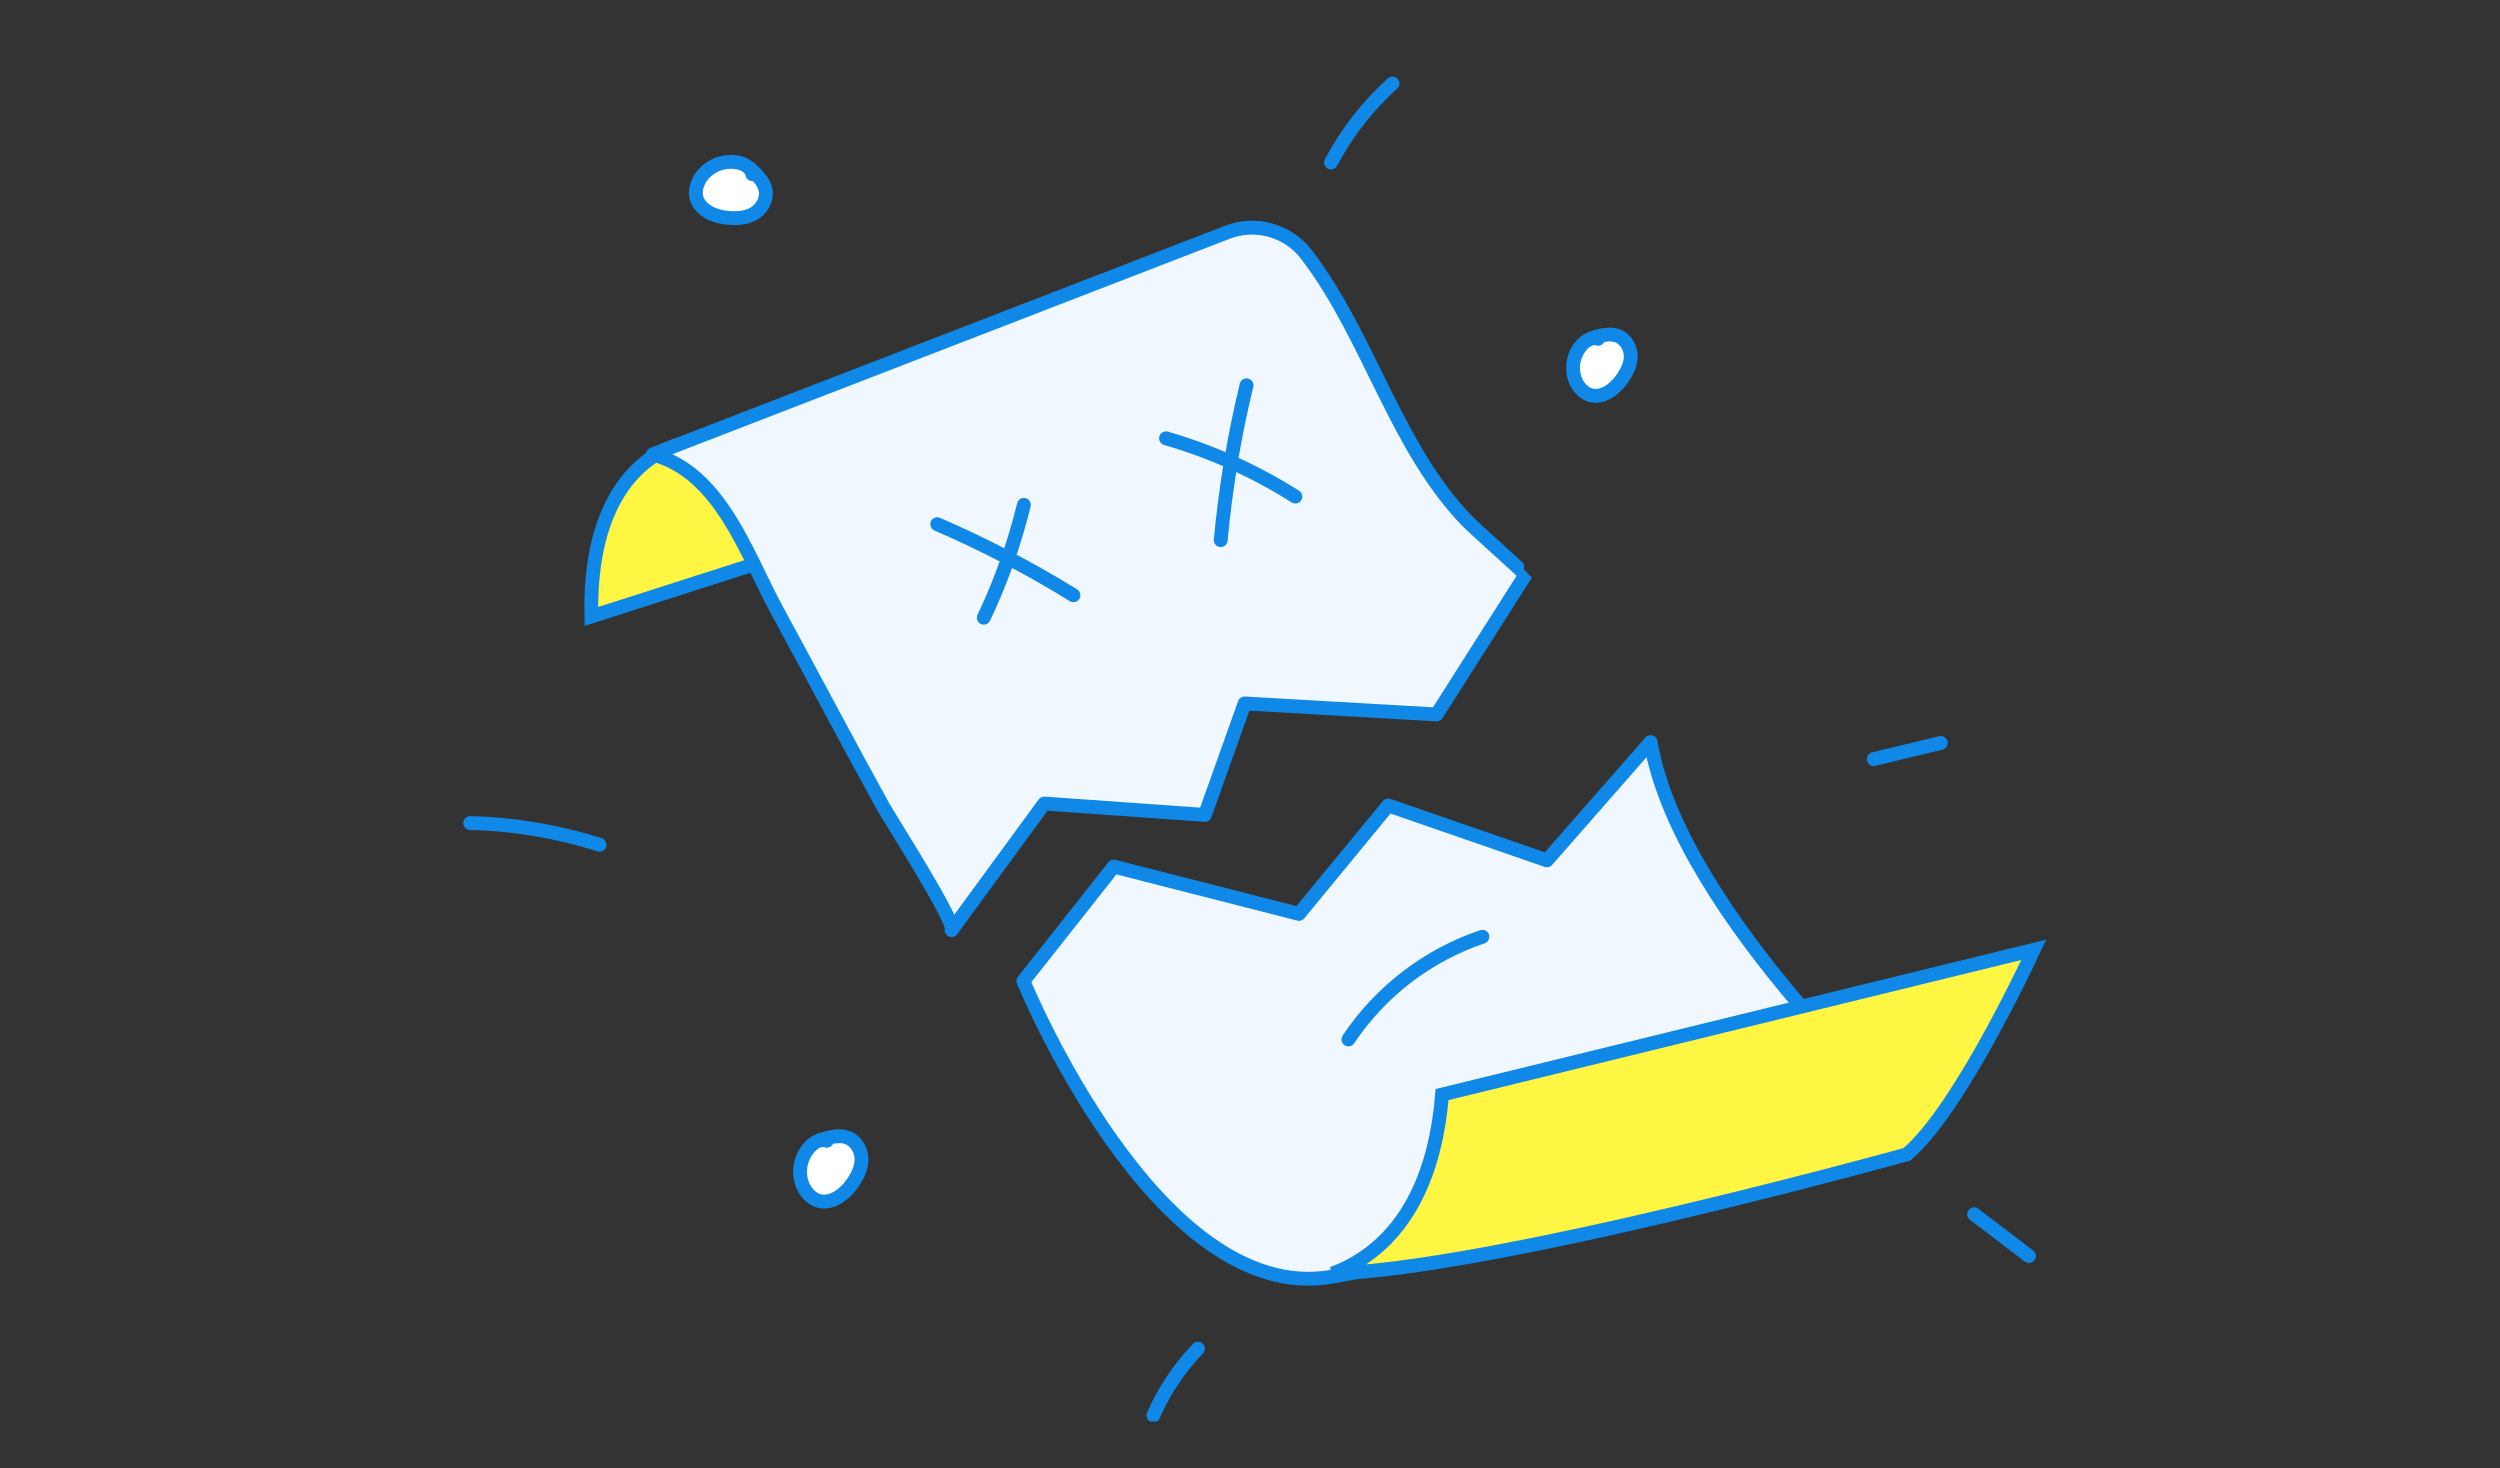 <svg width="361" height="212" viewBox="0 0 361 212" fill="none" xmlns="http://www.w3.org/2000/svg">
<rect x="0" y="0" width="361" height="212" fill="#333333" stroke="none"/>
<g clip-path="url(#clip0_2333_646)">
<path d="M108.82 80.215C108.958 80.681 109.067 81.082 109.149 81.403L85.392 89.016C85.139 77.704 88.398 71.524 91.631 68.166C93.321 66.411 95.037 65.391 96.319 64.812C96.961 64.522 97.493 64.343 97.857 64.237C97.923 64.218 97.982 64.202 98.037 64.188C102.36 66.967 105.18 71.371 106.935 75.197C107.831 77.151 108.438 78.928 108.82 80.215Z" fill="#FFF644" stroke="#1088E7" stroke-width="2"/>
<path d="M230.767 48.929C229.176 48.353 227.262 50.556 227.154 52.857C227.046 55.158 228.493 57.027 230.174 57.153C231.855 57.279 233.608 55.895 234.704 53.971C235.064 53.333 235.378 52.614 235.459 51.85C235.63 50.196 234.641 48.839 233.491 48.461C232.34 48.084 231.073 48.461 229.851 48.83" fill="white"/>
<path d="M230.767 48.929C229.176 48.353 227.262 50.556 227.154 52.857C227.046 55.158 228.493 57.027 230.174 57.153C231.855 57.279 233.608 55.895 234.704 53.971C235.064 53.333 235.378 52.614 235.459 51.85C235.63 50.196 234.641 48.839 233.491 48.461C232.34 48.084 231.073 48.461 229.851 48.83" stroke="#1088E7" stroke-width="2" stroke-linecap="round" stroke-linejoin="round"/>
<path d="M119.393 164.728C117.694 164.117 115.653 166.463 115.536 168.917C115.42 171.371 116.966 173.366 118.754 173.501C120.543 173.636 122.413 172.162 123.581 170.113C123.968 169.429 124.3 168.665 124.381 167.847C124.561 166.086 123.509 164.63 122.278 164.234C121.046 163.839 119.698 164.234 118.395 164.63" fill="white"/>
<path d="M119.393 164.728C117.694 164.117 115.653 166.463 115.536 168.917C115.42 171.371 116.966 173.366 118.754 173.501C120.543 173.636 122.413 172.162 123.581 170.113C123.968 169.429 124.3 168.665 124.381 167.847C124.561 166.086 123.509 164.63 122.278 164.234C121.046 163.839 119.698 164.234 118.395 164.63" stroke="#1088E7" stroke-width="2" stroke-linecap="round" stroke-linejoin="round"/>
<path d="M108.631 25.147C108.287 23.375 105.227 22.823 103.059 23.978C100.891 25.134 99.968 27.483 100.768 29.089C101.568 30.695 103.791 31.546 106.15 31.501C106.934 31.483 107.761 31.378 108.505 31.029C110.11 30.282 110.823 28.633 110.533 27.373C110.242 26.112 109.212 25.157 108.205 24.239" fill="white"/>
<path d="M108.631 25.147C108.287 23.375 105.227 22.823 103.059 23.978C100.891 25.134 99.968 27.483 100.768 29.089C101.568 30.695 103.791 31.546 106.15 31.501C106.934 31.483 107.761 31.378 108.505 31.029C110.11 30.282 110.823 28.633 110.533 27.373C110.242 26.112 109.212 25.157 108.205 24.239" stroke="#1088E7" stroke-width="2" stroke-linecap="round" stroke-linejoin="round"/>
<path d="M94.261 65.613L177.215 33.542C181.313 31.96 185.969 33.255 188.648 36.751C197.771 48.643 201.51 64.669 212.026 75.401C212.701 76.084 220.305 82.942 220.287 82.978L207.451 103.166L179.722 101.575L173.988 117.673L150.789 116.029L137.405 134.311C138.178 133.322 128.534 118.294 127.473 116.379C122.296 107.004 117.316 97.522 112.193 88.12C107.797 80.057 104.04 68.201 94.252 65.631L94.261 65.613Z" fill="#F0F7FF" stroke="#1088E7" stroke-width="2" stroke-linecap="round" stroke-linejoin="round"/>
<path d="M147.778 141.672C147.778 141.672 166.968 188.672 192.19 184.375C217.411 180.079 277.507 163.343 277.507 163.343C277.507 163.343 242.642 132.378 238.345 107.156L223.379 124.234L200.459 116.306L187.57 131.964L160.829 125.133L147.778 141.663V141.672Z" fill="#F0F7FF" stroke="#1088E7" stroke-width="2" stroke-linecap="round" stroke-linejoin="round"/>
<path d="M208.232 158.058L293.676 137.153C293.395 137.748 293.053 138.469 292.656 139.288C291.47 141.743 289.802 145.084 287.876 148.633C285.95 152.183 283.773 155.93 281.567 159.2C279.409 162.4 277.27 165.075 275.353 166.68L275.337 166.685C275.19 166.725 274.973 166.785 274.689 166.864C274.12 167.02 273.283 167.248 272.214 167.538C270.074 168.116 267.002 168.937 263.273 169.907C255.814 171.848 245.73 174.383 235.223 176.764C224.713 179.146 213.797 181.37 204.67 182.691C200.106 183.351 196.008 183.783 192.642 183.899C192.568 183.901 192.494 183.904 192.421 183.906C193.523 183.499 194.683 182.968 195.855 182.274C201.446 178.964 207.094 172.085 208.232 158.058Z" fill="#FFF644" stroke="#1088E7" stroke-width="2"/>
<path d="M180.002 55.633C178.213 62.985 176.973 70.464 176.271 77.996" stroke="#1088E7" stroke-width="2" stroke-linecap="round" stroke-linejoin="round"/>
<path d="M168.371 63.293C174.951 65.198 181.26 68.039 187.049 71.706" stroke="#1088E7" stroke-width="2" stroke-linecap="round" stroke-linejoin="round"/>
<path d="M135.338 75.691C142.133 78.631 148.713 82.064 155.004 85.956" stroke="#1088E7" stroke-width="2" stroke-linecap="round" stroke-linejoin="round"/>
<path d="M142.061 89.194C144.541 83.981 146.483 78.507 147.849 72.898" stroke="#1088E7" stroke-width="2" stroke-linecap="round" stroke-linejoin="round"/>
<path d="M194.714 150.091C199.289 143.197 206.21 137.894 214.057 135.27" stroke="#1088E7" stroke-width="2" stroke-linecap="round" stroke-linejoin="round"/>
<path d="M86.575 121.988C80.544 120.056 74.234 118.995 67.897 118.852" stroke="#1088E7" stroke-width="2" stroke-linecap="round" stroke-linejoin="round"/>
<path d="M192.195 23.469C194.456 19.186 197.481 15.3 201.078 12.052" stroke="#1088E7" stroke-width="2" stroke-linecap="round" stroke-linejoin="round"/>
<path d="M285.066 175.34C287.709 177.353 290.352 179.358 292.985 181.371" stroke="#1088E7" stroke-width="2" stroke-linecap="round" stroke-linejoin="round"/>
<path d="M270.567 109.609L280.248 107.281" stroke="#1088E7" stroke-width="2" stroke-linecap="round" stroke-linejoin="round"/>
<path d="M166.546 204.378C168.101 200.818 170.294 197.538 172.991 194.742" stroke="#1088E7" stroke-width="2" stroke-linecap="round" stroke-linejoin="round"/>
</g>
<defs>
<clipPath id="clip0_2333_646">
<rect width="228.466" height="199.272" fill="white" transform="translate(67 6)"/>
</clipPath>
</defs>
</svg>
